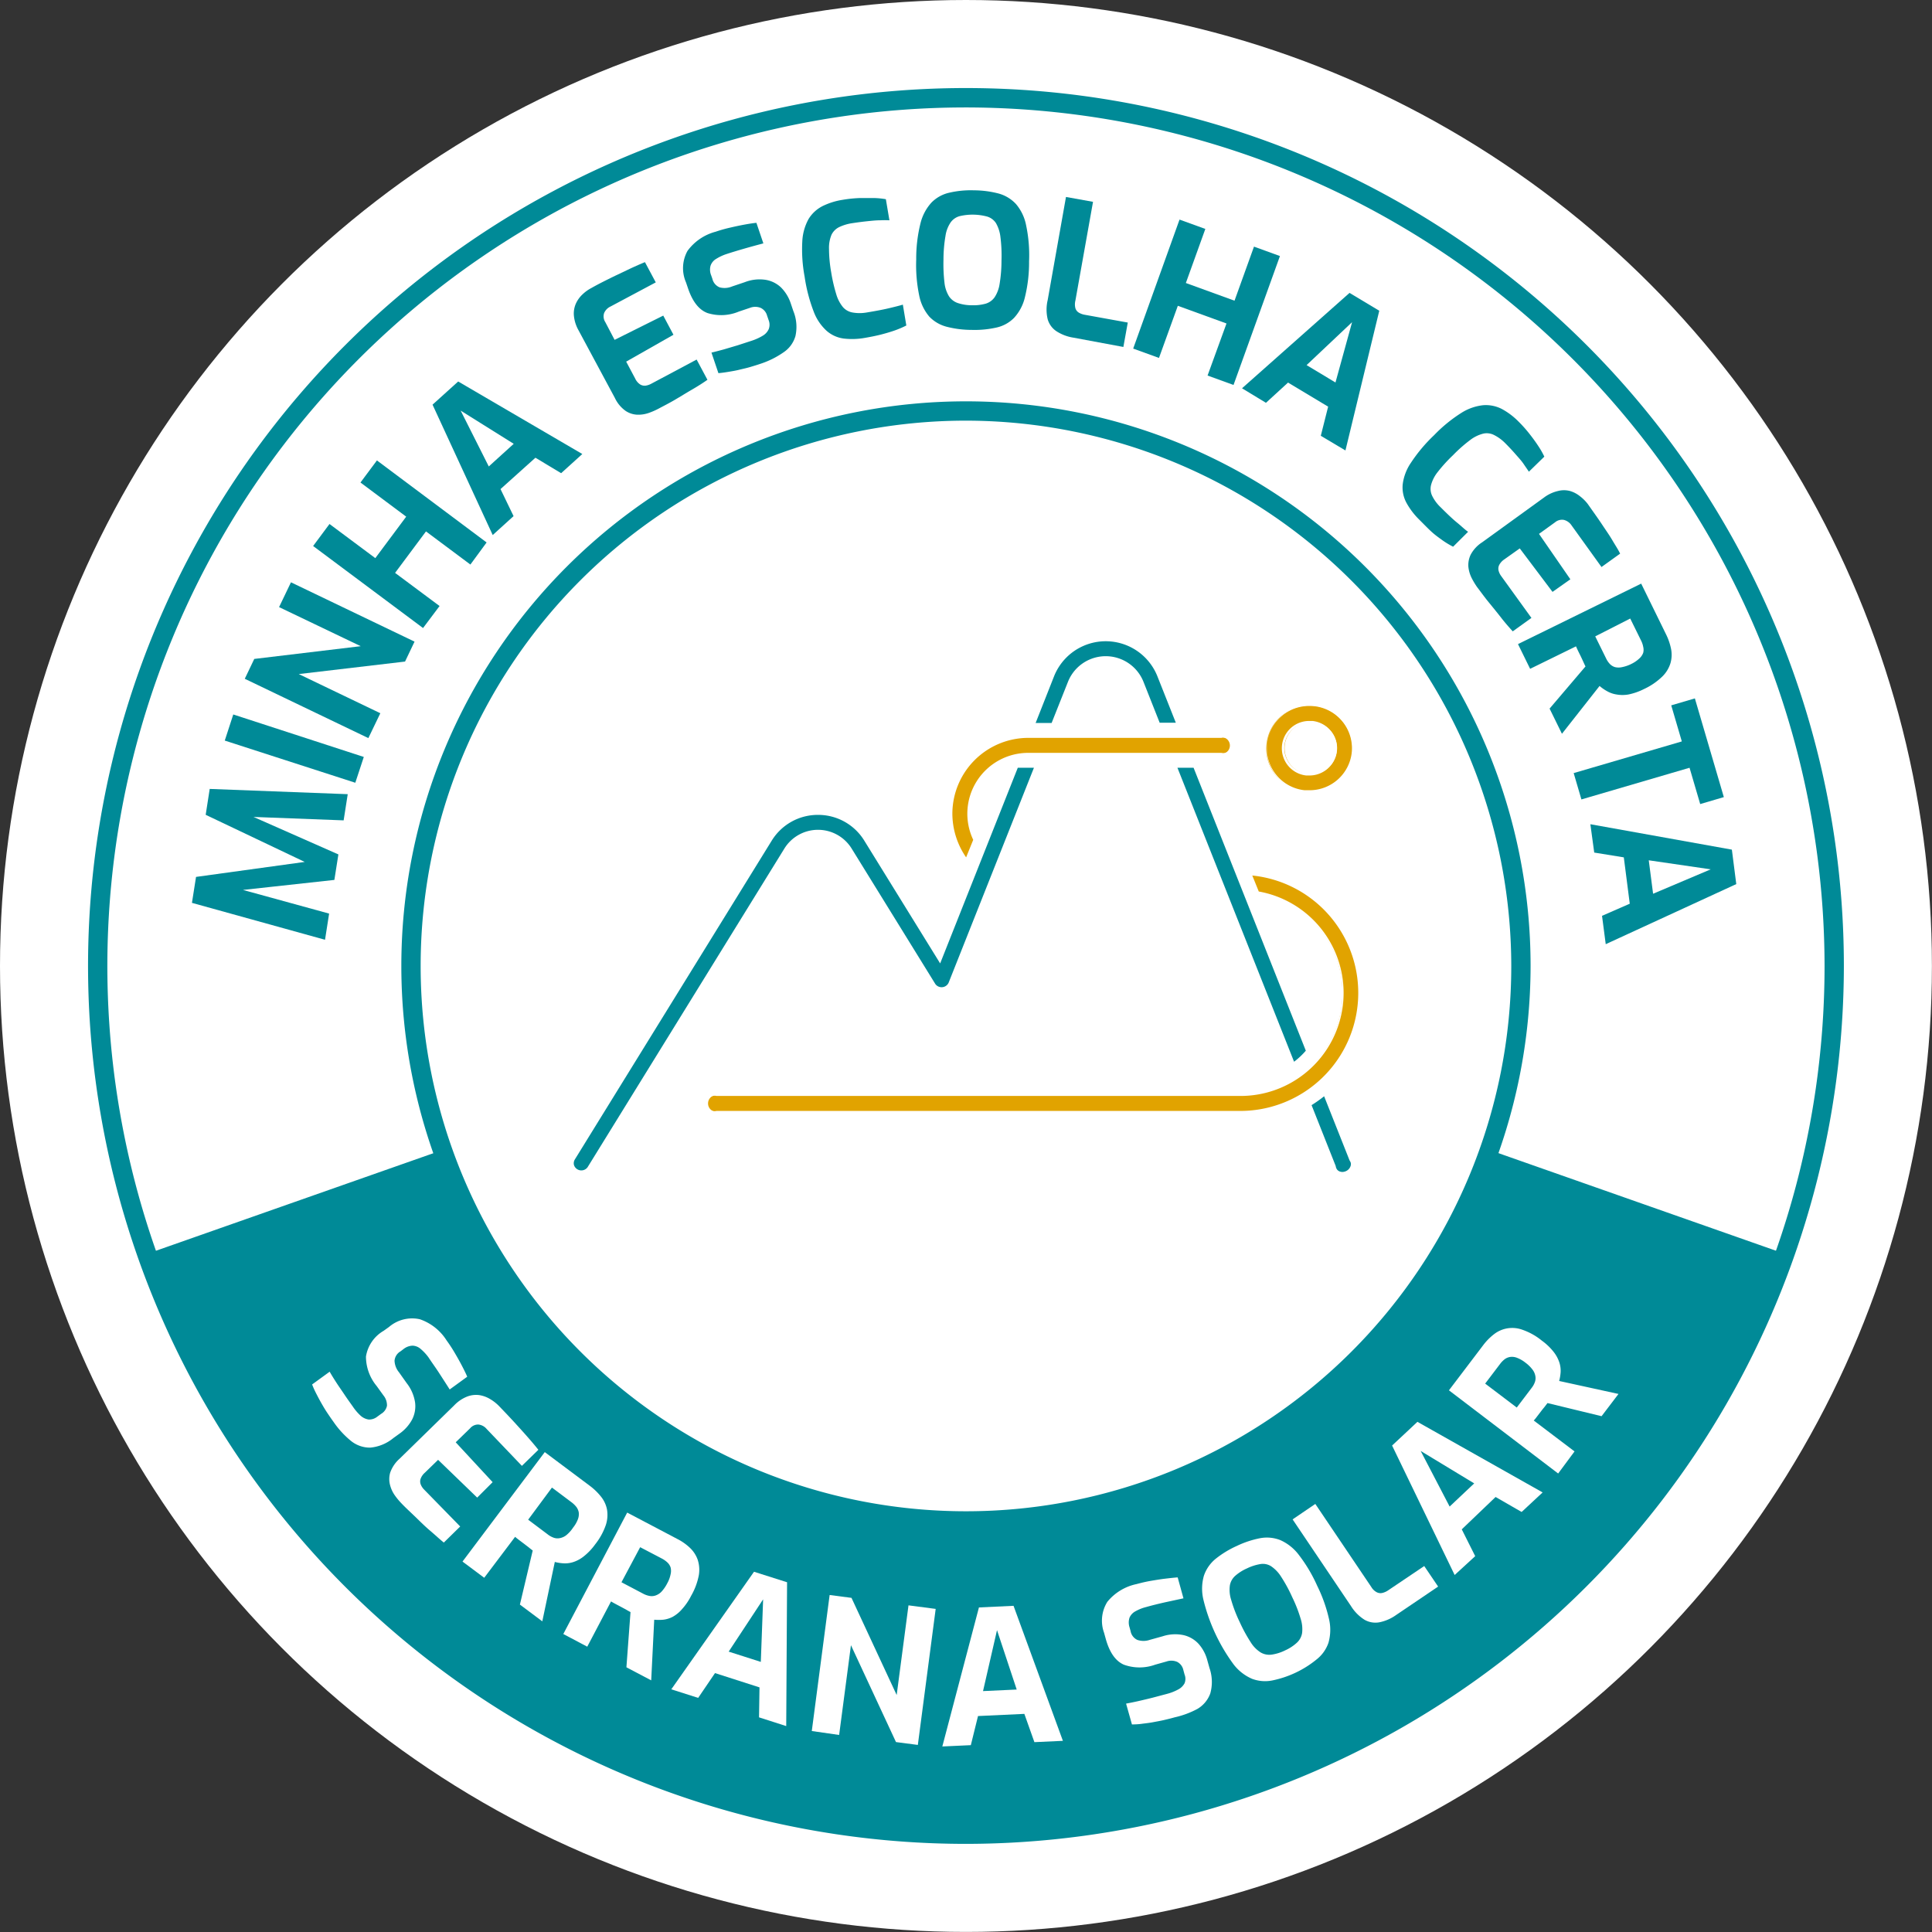 <svg xmlns="http://www.w3.org/2000/svg" viewBox="0 0 250.13 250.13"><rect x="0" y="0" width="250.13" height="250.13" fill="#333333" stroke="none"/><defs><style>.cls-1{fill:#fff;}.cls-2{fill:#008a97;}.cls-3{fill:#e1a300;}</style></defs><g id="Camada_2" data-name="Camada 2"><g id="Camada_1-2" data-name="Camada 1"><circle class="cls-1" cx="125.06" cy="125.06" r="125.06"/><path class="cls-2" d="M192.85,148.89a71.85,71.85,0,0,1-135.57,0L19,162.35a112.44,112.44,0,0,0,212.13,0Z"/><path class="cls-2" d="M125.06,238.72A113.66,113.66,0,1,1,238.72,125.06,113.78,113.78,0,0,1,125.06,238.72Zm0-224.81A111.16,111.16,0,1,0,236.22,125.06,111.27,111.27,0,0,0,125.06,13.91Z"/><path class="cls-2" d="M125.06,198.16a73.1,73.1,0,1,1,73.1-73.1A73.19,73.19,0,0,1,125.06,198.16Zm0-143.7a70.6,70.6,0,1,0,70.6,70.6A70.69,70.69,0,0,0,125.06,54.46Z"/><path class="cls-2" d="M42.08,121.67l-17.23-4.78.53-3.36,14.07-1.94-12.82-6.1.52-3.35,17.87.68-.53,3.39-13.16-.5.14-.54,12.34,5.45-.52,3.3-13.42,1.47.07-.59,12.67,3.48Z"/><path class="cls-2" d="M46,101.34,29.1,95.88l1.1-3.38L47.1,98Z"/><path class="cls-2" d="M47.69,95.56l-16-7.68,1.23-2.57,13.78-1.65L36.13,78.6l1.54-3.21,16,7.68-1.23,2.58L38.68,87.27l10.56,5.07Z"/><path class="cls-2" d="M54.77,81.31,40.54,70.69l2.12-2.85,5.93,4.42,4-5.37-5.92-4.42,2.13-2.86L63,70.23,60.9,73.09,55.15,68.8l-4,5.37,5.76,4.29Z"/><path class="cls-2" d="M63.79,69.27,56,52.39l3.32-3,16.07,9.39-2.74,2.48-3.33-2L64.8,63.32l1.69,3.5Zm-.51-8.88,3.23-2.93-6.87-4.3Z"/><path class="cls-2" d="M85.22,52.93a9.64,9.64,0,0,1-1.22.53,4.12,4.12,0,0,1-1.49.23A2.94,2.94,0,0,1,81,53.2a4.3,4.3,0,0,1-1.4-1.69L74.9,42.76a4.77,4.77,0,0,1-.6-1.9,3.18,3.18,0,0,1,.26-1.56,3.74,3.74,0,0,1,.86-1.19,5.05,5.05,0,0,1,1.16-.83c1-.57,2-1.05,2.82-1.46l2.25-1.07c.67-.31,1.28-.58,1.85-.81l1.4,2.62-5.85,3.12a1.66,1.66,0,0,0-.84.86,1.37,1.37,0,0,0,.16,1.17L79.57,44l6.3-3.14,1.32,2.48-6.12,3.48L82.23,49a1.84,1.84,0,0,0,.63.76,1.1,1.1,0,0,0,.72.17,2.22,2.22,0,0,0,.7-.23l5.91-3.15,1.4,2.62c-.58.41-1.24.83-2,1.27s-1.48.89-2.23,1.33S85.91,52.56,85.22,52.93Z"/><path class="cls-2" d="M98.48,47.09c-.44.15-.9.29-1.37.43s-1,.25-1.44.36-1,.2-1.42.27-.86.13-1.24.16l-.9-2.66c.47-.11,1-.25,1.59-.41l1.82-.54,1.78-.58a7,7,0,0,0,1.44-.65,1.9,1.9,0,0,0,.78-.85,1.57,1.57,0,0,0,0-1.15l-.21-.61a1.55,1.55,0,0,0-.83-1,1.89,1.89,0,0,0-1.4,0l-1.43.48a5.92,5.92,0,0,1-4.05.19c-1.1-.41-1.93-1.47-2.51-3.16l-.28-.82a4.61,4.61,0,0,1,.2-4.07A6.6,6.6,0,0,1,92.65,30a18.16,18.16,0,0,1,1.88-.53c.64-.15,1.25-.28,1.85-.39s1.11-.19,1.55-.23l.9,2.66c-.71.19-1.5.4-2.37.65s-1.67.49-2.4.73a6.1,6.1,0,0,0-1.33.62,1.65,1.65,0,0,0-.73.87,1.92,1.92,0,0,0,.07,1.26l.16.46a1.58,1.58,0,0,0,.93,1.1,2.49,2.49,0,0,0,1.61-.11l1.66-.56a5.26,5.26,0,0,1,2.7-.3,3.76,3.76,0,0,1,2,1,5.26,5.26,0,0,1,1.25,2.06l.32.95a5.45,5.45,0,0,1,.28,3.28,3.79,3.79,0,0,1-1.56,2.11A11.42,11.42,0,0,1,98.48,47.09Z"/><path class="cls-2" d="M112,43.74a9.4,9.4,0,0,1-2.77.09,4.17,4.17,0,0,1-2.21-1,6.4,6.4,0,0,1-1.68-2.51,20.89,20.89,0,0,1-1.17-4.51,19.08,19.08,0,0,1-.3-4.54,6.64,6.64,0,0,1,.81-2.91,4.52,4.52,0,0,1,1.8-1.67,9,9,0,0,1,2.61-.82,16.72,16.72,0,0,1,2.23-.23c.7,0,1.34,0,1.91,0a10.47,10.47,0,0,1,1.46.15l.46,2.73a11.44,11.44,0,0,0-1.18,0c-.5,0-1,.05-1.67.12s-1.28.15-2,.26a5.86,5.86,0,0,0-1.65.5,2.16,2.16,0,0,0-1,1,4.4,4.4,0,0,0-.32,1.84,17.6,17.6,0,0,0,.28,3,21,21,0,0,0,.66,2.86,4.7,4.7,0,0,0,.87,1.67,2.14,2.14,0,0,0,1.25.69,5.26,5.26,0,0,0,1.8,0c1.2-.2,2.17-.38,2.92-.56s1.33-.32,1.78-.46l.45,2.7a12.11,12.11,0,0,1-1.41.61c-.53.19-1.13.37-1.78.54S112.8,43.6,112,43.74Z"/><path class="cls-2" d="M125.77,42.71a12.89,12.89,0,0,1-3.18-.4A4.77,4.77,0,0,1,120.32,41,6,6,0,0,1,119,38.23a19.47,19.47,0,0,1-.38-4.64,18.84,18.84,0,0,1,.54-4.63,6.18,6.18,0,0,1,1.43-2.73,4.67,4.67,0,0,1,2.3-1.28,12.36,12.36,0,0,1,3.2-.31,12.86,12.86,0,0,1,3.18.41,4.79,4.79,0,0,1,2.26,1.36,6,6,0,0,1,1.32,2.77,18.61,18.61,0,0,1,.38,4.65,18.81,18.81,0,0,1-.53,4.62,5.94,5.94,0,0,1-1.41,2.7,4.57,4.57,0,0,1-2.3,1.26A12.85,12.85,0,0,1,125.77,42.71Zm.06-3.19a5.89,5.89,0,0,0,1.8-.21,2.17,2.17,0,0,0,1.15-.84,4.32,4.32,0,0,0,.64-1.74,18.54,18.54,0,0,0,.24-3,19,19,0,0,0-.14-3.07,4.64,4.64,0,0,0-.58-1.78,2.08,2.08,0,0,0-1.13-.84,7.29,7.29,0,0,0-3.55-.06,2.11,2.11,0,0,0-1.18.81,4.15,4.15,0,0,0-.67,1.75,18.1,18.1,0,0,0-.26,3.07,20.87,20.87,0,0,0,.13,3,4.22,4.22,0,0,0,.59,1.76,2.24,2.24,0,0,0,1.15.87A5.76,5.76,0,0,0,125.83,39.52Z"/><path class="cls-2" d="M139,43.72a5.65,5.65,0,0,1-2.2-.82,2.78,2.78,0,0,1-1.16-1.57,5.36,5.36,0,0,1,0-2.48l2.37-13.35,3.5.63-2.28,12.78a2,2,0,0,0,0,1,1,1,0,0,0,.47.58,2.25,2.25,0,0,0,.78.27l5.53,1-.57,3.16Z"/><path class="cls-2" d="M146.71,45.13l6-16.7,3.34,1.21-2.52,7,6.3,2.29,2.52-7,3.36,1.22L159.7,49.84l-3.36-1.22,2.45-6.74-6.3-2.29-2.44,6.75Z"/><path class="cls-2" d="M160.8,50.27l13.92-12.35,3.85,2.31-4.38,18.09L171,56.42l.95-3.77-5.19-3.12-2.86,2.62Zm8.36-3,3.74,2.25,2.15-7.81Z"/><path class="cls-2" d="M183.77,67.3a9.4,9.4,0,0,1-1.68-2.2,4.18,4.18,0,0,1-.49-2.36,6.33,6.33,0,0,1,1.07-2.83,20.37,20.37,0,0,1,3-3.57,18.93,18.93,0,0,1,3.52-2.88,6.59,6.59,0,0,1,2.84-1,4.53,4.53,0,0,1,2.41.49,9.15,9.15,0,0,1,2.18,1.65,17.2,17.2,0,0,1,1.49,1.69c.43.55.8,1.07,1.11,1.55a10.5,10.5,0,0,1,.72,1.28l-2,1.95c-.16-.25-.39-.57-.68-1s-.66-.82-1.07-1.29-.86-.95-1.35-1.44a5.51,5.51,0,0,0-1.37-1,2.09,2.09,0,0,0-1.39-.21,4.61,4.61,0,0,0-1.69.8,18.75,18.75,0,0,0-2.27,2,19.67,19.67,0,0,0-2,2.2,4.58,4.58,0,0,0-.85,1.68,2.08,2.08,0,0,0,.16,1.41,5.17,5.17,0,0,0,1.08,1.45c.86.86,1.57,1.54,2.14,2s1,.9,1.42,1.18l-1.94,1.93a10.91,10.91,0,0,1-1.32-.79c-.46-.33-1-.71-1.47-1.14S184.36,67.89,183.77,67.3Z"/><path class="cls-2" d="M191.23,76a9.88,9.88,0,0,1-.68-1.13,4.22,4.22,0,0,1-.44-1.45,3.09,3.09,0,0,1,.29-1.6,4.31,4.31,0,0,1,1.49-1.61l8-5.79a4.82,4.82,0,0,1,1.81-.85,3.06,3.06,0,0,1,1.57,0,3.7,3.7,0,0,1,1.3.69,5.32,5.32,0,0,1,1,1c.7,1,1.31,1.84,1.82,2.61s1,1.46,1.36,2.08.75,1.19,1,1.73l-2.41,1.73-3.87-5.38a1.69,1.69,0,0,0-1-.72,1.4,1.4,0,0,0-1.14.31l-2.08,1.5L203.31,75,201,76.63,196.76,71l-2,1.42a2,2,0,0,0-.67.74,1.09,1.09,0,0,0-.07.73,2,2,0,0,0,.32.67L198.27,80l-2.42,1.74c-.47-.52-1-1.12-1.52-1.79s-1.07-1.34-1.61-2S191.69,76.6,191.23,76Z"/><path class="cls-2" d="M196.53,83.39l15.95-7.83,3.23,6.59a7.61,7.61,0,0,1,.64,1.88,3.9,3.9,0,0,1-.08,1.83,4.09,4.09,0,0,1-1.07,1.74,8.55,8.55,0,0,1-2.36,1.61,8,8,0,0,1-2,.7,4.39,4.39,0,0,1-1.56,0,3.5,3.5,0,0,1-1.19-.41,5.65,5.65,0,0,1-1-.69L202.22,95l-1.6-3.26,4.65-5.46c-.09-.17-.18-.37-.28-.59s-.21-.46-.32-.69-.23-.46-.34-.69-.21-.44-.29-.63l-5.94,2.91Zm10-1,1.4,2.84a2.82,2.82,0,0,0,.49.73,1.54,1.54,0,0,0,.67.41,2,2,0,0,0,.92,0,4.66,4.66,0,0,0,1.23-.43,4.07,4.07,0,0,0,1-.69,1.84,1.84,0,0,0,.5-.73,1.59,1.59,0,0,0,0-.78,3,3,0,0,0-.28-.82l-1.4-2.84Z"/><path class="cls-2" d="M203.74,100.09l14-4.1-1.37-4.67,3.06-.9,3.75,12.78-3.06.9-1.38-4.7-14,4.1Z"/><path class="cls-2" d="M205.9,106.71,224.22,110l.57,4.46-16.9,7.78-.48-3.67L211,117l-.77-6-3.83-.62Zm7.56,4.67.56,4.33,7.46-3.16Z"/><path class="cls-1" d="M43.19,184.1c-.27-.37-.54-.77-.81-1.17s-.53-.84-.78-1.28-.47-.86-.68-1.27a10.92,10.92,0,0,1-.51-1.14l2.27-1.65c.24.42.53.89.86,1.4s.68,1,1.06,1.57.73,1.05,1.07,1.53a6.65,6.65,0,0,0,1,1.18,2,2,0,0,0,1.05.51,1.65,1.65,0,0,0,1.1-.35l.52-.38A1.58,1.58,0,0,0,50.1,182a2,2,0,0,0-.45-1.33l-.88-1.22a6,6,0,0,1-1.39-3.82,4.7,4.7,0,0,1,2.28-3.33l.7-.5a4.6,4.6,0,0,1,4-1,6.65,6.65,0,0,1,3.46,2.74,19.19,19.19,0,0,1,1.07,1.64c.33.56.64,1.11.92,1.65s.51,1,.68,1.41l-2.27,1.65c-.39-.62-.84-1.31-1.33-2.07s-1-1.45-1.41-2.08a6.17,6.17,0,0,0-1-1.08,1.68,1.68,0,0,0-1.05-.44,2,2,0,0,0-1.19.44l-.38.29a1.56,1.56,0,0,0-.78,1.21,2.51,2.51,0,0,0,.58,1.51l1,1.41a5.34,5.34,0,0,1,1.08,2.5,3.79,3.79,0,0,1-.39,2.21,5.32,5.32,0,0,1-1.6,1.8l-.82.59a5.47,5.47,0,0,1-3,1.24,3.9,3.9,0,0,1-2.49-.87A11.69,11.69,0,0,1,43.19,184.1Z"/><path class="cls-1" d="M52,194.66a8.81,8.81,0,0,1-.84-1,4.07,4.07,0,0,1-.65-1.36,3,3,0,0,1,0-1.62,4.3,4.3,0,0,1,1.22-1.82l7.09-6.93a4.72,4.72,0,0,1,1.66-1.12,3.19,3.19,0,0,1,1.56-.19,3.8,3.8,0,0,1,1.39.5,5.47,5.47,0,0,1,1.13.87c.83.86,1.56,1.63,2.18,2.31s1.18,1.3,1.66,1.85.92,1.07,1.3,1.55l-2.13,2.08L63,185a1.61,1.61,0,0,0-1.06-.57,1.36,1.36,0,0,0-1.07.48L59,186.73l4.78,5.16-2,2L56.72,189,55,190.67a1.93,1.93,0,0,0-.56.83,1.07,1.07,0,0,0,.05.73,1.93,1.93,0,0,0,.41.61l4.68,4.79-2.12,2.08c-.55-.44-1.14-1-1.78-1.54s-1.26-1.16-1.89-1.77S52.53,195.22,52,194.66Z"/><path class="cls-1" d="M59.88,202.17,70.53,188l5.88,4.4a7.82,7.82,0,0,1,1.42,1.39,3.82,3.82,0,0,1,.76,1.66,4.18,4.18,0,0,1-.16,2,8.46,8.46,0,0,1-1.38,2.5,7.7,7.7,0,0,1-1.45,1.53,4.32,4.32,0,0,1-1.36.75,3.46,3.46,0,0,1-1.25.17,5.51,5.51,0,0,1-1.16-.18l-1.62,7.69-2.9-2.17,1.66-7c-.16-.12-.33-.25-.52-.41l-.6-.46-.61-.46c-.21-.16-.39-.3-.55-.44l-4,5.3Zm8.5-5.42,2.53,1.9a2.71,2.71,0,0,0,.77.43,1.47,1.47,0,0,0,.78.06,1.94,1.94,0,0,0,.84-.37,4.38,4.38,0,0,0,.9-1,4,4,0,0,0,.62-1.08,1.89,1.89,0,0,0,.11-.88,1.68,1.68,0,0,0-.31-.71,3.34,3.34,0,0,0-.63-.61l-2.53-1.9Z"/><path class="cls-1" d="M72.93,211.55l8.27-15.72,6.5,3.42a6.91,6.91,0,0,1,1.62,1.14,3.93,3.93,0,0,1,1,1.52,4.22,4.22,0,0,1,.16,2,8.5,8.5,0,0,1-1,2.69,7.75,7.75,0,0,1-1.18,1.73,4.41,4.41,0,0,1-1.22,1,3.58,3.58,0,0,1-1.21.37,6.56,6.56,0,0,1-1.17,0l-.39,7.85-3.21-1.69.53-7.15c-.17-.09-.36-.19-.57-.32l-.67-.36-.68-.36c-.22-.12-.43-.23-.6-.34l-3.08,5.86Zm7.53-6.7,2.81,1.48a2.79,2.79,0,0,0,.82.29,1.52,1.52,0,0,0,.79-.06,1.92,1.92,0,0,0,.77-.5,4.89,4.89,0,0,0,.74-1.08,4,4,0,0,0,.43-1.16,1.87,1.87,0,0,0,0-.89,1.56,1.56,0,0,0-.42-.65,3.3,3.3,0,0,0-.71-.5l-2.81-1.47Z"/><path class="cls-1" d="M86.91,218.71l10.71-15.22,4.28,1.36-.11,18.62-3.52-1.13.06-3.88-5.76-1.85-2.18,3.21Zm7.43-4.88,4.16,1.33.3-8.1Z"/><path class="cls-1" d="M105.1,224.11l2.31-17.61,2.83.37,5.85,12.58,1.53-11.61,3.52.46-2.31,17.61-2.83-.37L110.17,213l-1.53,11.62Z"/><path class="cls-1" d="M122,226.11l4.74-18,4.48-.21,6.39,17.48-3.69.17-1.3-3.66-6,.28-.93,3.77Zm5.27-7.17,4.36-.2-2.55-7.69Z"/><path class="cls-1" d="M152.07,222.34c-.45.13-.91.24-1.38.35s-1,.2-1.47.29-1,.14-1.43.2-.86.07-1.24.08l-.76-2.7c.48-.09,1-.19,1.61-.33s1.21-.28,1.84-.44l1.81-.48a6.45,6.45,0,0,0,1.47-.57,1.94,1.94,0,0,0,.84-.81,1.52,1.52,0,0,0,0-1.14l-.17-.63a1.53,1.53,0,0,0-.78-1,1.91,1.91,0,0,0-1.39-.05l-1.46.41a5.94,5.94,0,0,1-4.06,0c-1.07-.47-1.84-1.57-2.33-3.3l-.23-.83a4.6,4.6,0,0,1,.42-4,6.61,6.61,0,0,1,3.77-2.3c.63-.17,1.26-.32,1.91-.43s1.26-.21,1.86-.28,1.12-.13,1.57-.16l.75,2.71-2.41.52c-.88.2-1.69.4-2.43.61a5.51,5.51,0,0,0-1.36.54,1.71,1.71,0,0,0-.78.82,2,2,0,0,0,0,1.27l.13.47a1.56,1.56,0,0,0,.87,1.15,2.47,2.47,0,0,0,1.61,0l1.69-.47a5.21,5.21,0,0,1,2.71-.14,3.8,3.8,0,0,1,1.94,1.14,5.19,5.19,0,0,1,1.12,2.12l.28,1a5.49,5.49,0,0,1,.1,3.29,3.83,3.83,0,0,1-1.67,2A11.5,11.5,0,0,1,152.07,222.34Z"/><path class="cls-1" d="M167.73,216.56a13.21,13.21,0,0,1-3,1,4.77,4.77,0,0,1-2.63-.21,6,6,0,0,1-2.4-1.88,23.47,23.47,0,0,1-3.91-8.41,6.1,6.1,0,0,1,.08-3.07,4.82,4.82,0,0,1,1.51-2.17,12.74,12.74,0,0,1,2.74-1.67,12.54,12.54,0,0,1,3-1,4.76,4.76,0,0,1,2.63.24,6.11,6.11,0,0,1,2.4,1.91,19.58,19.58,0,0,1,2.38,4,19.33,19.33,0,0,1,1.55,4.39,6.13,6.13,0,0,1-.09,3,4.68,4.68,0,0,1-1.52,2.14A13.15,13.15,0,0,1,167.73,216.56Zm-1.35-2.89a5.69,5.69,0,0,0,1.53-1,2.2,2.2,0,0,0,.67-1.25,4.38,4.38,0,0,0-.19-1.85,17.78,17.78,0,0,0-1.08-2.77,19.32,19.32,0,0,0-1.47-2.7,4.5,4.5,0,0,0-1.3-1.34,2,2,0,0,0-1.39-.26,6.42,6.42,0,0,0-1.72.56,5.89,5.89,0,0,0-1.49.94,2.17,2.17,0,0,0-.71,1.24,4.23,4.23,0,0,0,.16,1.87A18,18,0,0,0,160.5,210a20,20,0,0,0,1.42,2.61,4.13,4.13,0,0,0,1.3,1.33,2.21,2.21,0,0,0,1.41.28A5.79,5.79,0,0,0,166.38,213.67Z"/><path class="cls-1" d="M180.75,209.09a5.61,5.61,0,0,1-2.15.94,2.83,2.83,0,0,1-1.93-.32,5.51,5.51,0,0,1-1.75-1.76l-7.57-11.24,2.94-2,7.26,10.77a1.78,1.78,0,0,0,.69.66,1.07,1.07,0,0,0,.74.09,2.27,2.27,0,0,0,.75-.34l4.66-3.14,1.8,2.66Z"/><path class="cls-1" d="M188.33,203.91l-8.1-16.76,3.28-3.07,16.21,9.14L197,195.75l-3.37-1.94L189.25,198l1.74,3.47Zm-.65-8.86,3.18-3-6.93-4.2Z"/><path class="cls-1" d="M201.73,190.77,187.59,180l4.44-5.85a7.44,7.44,0,0,1,1.39-1.41,3.84,3.84,0,0,1,3.71-.57,8.2,8.2,0,0,1,2.49,1.4,7.62,7.62,0,0,1,1.52,1.45,4.49,4.49,0,0,1,.74,1.36,3.51,3.51,0,0,1,.17,1.26,6,6,0,0,1-.19,1.15l7.68,1.68-2.19,2.88-7-1.7-.4.52c-.16.19-.32.39-.47.59l-.47.61a5.35,5.35,0,0,1-.44.54l5.28,4Zm-5.36-8.54,1.91-2.52a2.67,2.67,0,0,0,.43-.76,1.5,1.5,0,0,0,.07-.79,1.92,1.92,0,0,0-.37-.84,4.48,4.48,0,0,0-.93-.91,4.12,4.12,0,0,0-1.08-.62,1.77,1.77,0,0,0-.88-.11,1.58,1.58,0,0,0-.72.3,3.23,3.23,0,0,0-.6.62l-1.92,2.53Z"/><path class="cls-2" d="M152.26,99.28l15.24,38.38a9.87,9.87,0,0,0,1.71-1.6L154.62,99.28Z"/><path class="cls-1" d="M167.44,137.85l-15.36-38.7h2.62l0,.08,14.63,36.85-.05.06a9.78,9.78,0,0,1-1.74,1.62Zm-15-38.45,15.1,38.06a10,10,0,0,0,1.52-1.43L154.53,99.4Z"/><path class="cls-2" d="M174.83,150.2l-3.37-8.48a14.37,14.37,0,0,1-1.83,1.32l3.16,8a1.1,1.1,0,0,0,1,.69,1.14,1.14,0,0,0,.4-.08A1.1,1.1,0,0,0,174.83,150.2Z"/><path class="cls-1" d="M173.81,151.82a1.21,1.21,0,0,1-1.13-.76l-3.2-8.08.09,0a14.8,14.8,0,0,0,1.81-1.3l.13-.11,3.43,8.64a1.22,1.22,0,0,1-.68,1.58A1.19,1.19,0,0,1,173.81,151.82Zm-4-8.73,3.12,7.87a1,1,0,1,0,1.8-.71l-3.3-8.32A17.65,17.65,0,0,1,169.79,143.09Z"/><path class="cls-2" d="M150,87.56a7.32,7.32,0,0,0-13.62,0l-2.45,6.16,2.34,0,2.14-5.38a5.14,5.14,0,0,1,9.56,0l2.13,5.35h2.35Z"/><path class="cls-1" d="M136.32,93.88l-2.61,0,2.51-6.33a7.45,7.45,0,0,1,13.86,0l2.51,6.33H150l-2.15-5.44a5,5,0,0,0-9.33,0Zm-2.24-.28,2.07,0,2.11-5.31a5.26,5.26,0,0,1,9.79,0l2.09,5.28h2.09l-2.38-6a7.2,7.2,0,0,0-13.39,0Z"/><path class="cls-2" d="M121.7,124.46,112,108.78a7.17,7.17,0,0,0-12.21,0L74.32,150a1.1,1.1,0,0,0,.35,1.51,1.11,1.11,0,0,0,1.51-.36l25.48-41.25a5,5,0,0,1,8.49,0L121,127.46a1.11,1.11,0,0,0,1,.51,1.08,1.08,0,0,0,.92-.69l11.12-28h-2.35Z"/><path class="cls-1" d="M75.25,151.82a1.24,1.24,0,0,1-.64-.18,1.2,1.2,0,0,1-.4-1.67l25.48-41.26a7.31,7.31,0,0,1,12.43,0l9.55,15.47,9.93-25h2.62L123,127.33a1.2,1.2,0,0,1-1,.76,1.23,1.23,0,0,1-1.15-.57L110.05,110a4.86,4.86,0,0,0-8.28,0L76.28,151.25A1.2,1.2,0,0,1,75.25,151.82Zm30.66-46.32a7,7,0,0,0-6,3.34L74.43,150.1a.94.94,0,0,0-.12.73,1,1,0,0,0,1.76.29l25.48-41.26a5.12,5.12,0,0,1,8.71,0l10.83,17.53a1,1,0,0,0,1.72-.15L133.86,99.4h-2.09l-10.05,25.33-.13-.21-9.69-15.68A7,7,0,0,0,105.91,105.5Z"/><path class="cls-3" d="M169.52,93.46a3.4,3.4,0,1,0,.38,0,2.48,2.48,0,0,0-.38,0m0,9a4.58,4.58,0,0,1-.64,0,5.58,5.58,0,1,1,4.12-1.18,5.55,5.55,0,0,1-3.48,1.22"/><path class="cls-1" d="M169.53,102.6c-.21,0-.43,0-.66,0a5.73,5.73,0,0,1,1.29-11.38,5.76,5.76,0,0,1,5.05,6.34,5.72,5.72,0,0,1-2.13,3.83A5.61,5.61,0,0,1,169.53,102.6Zm0-11.2a5.47,5.47,0,0,0-.62,10.91c.22,0,.43,0,.63,0A5.49,5.49,0,0,0,175,97.49a5.48,5.48,0,0,0-4.83-6.06C169.93,91.41,169.72,91.4,169.52,91.4Zm0,9-.41,0a3.54,3.54,0,0,1,.4-7.06l.4,0a3.54,3.54,0,0,1-.39,7.06Zm0-6.83A3.29,3.29,0,0,0,167,98.92a3.29,3.29,0,0,0,5.84-1.68,3.3,3.3,0,0,0-2.9-3.64Z"/><path class="cls-3" d="M158.14,95.43h-25a9.95,9.95,0,0,0-8,15.85c.16-.4.81-2,1-2.53a7.77,7.77,0,0,1,7-11.14h25a1.09,1.09,0,1,0,0-2.18"/><path class="cls-1" d="M125.13,111.53l-.13-.18a10.07,10.07,0,0,1,8.11-16h25a1.22,1.22,0,0,1,0,2.44h-25a7.63,7.63,0,0,0-6.88,11l0,0Zm8-16a9.84,9.84,0,0,0-9.83,9.83,10,10,0,0,0,1.78,5.64l.92-2.27a7.88,7.88,0,0,1,7.13-11.26h25a1,1,0,1,0,0-1.94Z"/><path class="cls-3" d="M161.94,113.21c.13.33.75,1.87.94,2.32a13.22,13.22,0,0,1-2.31,26.24H92.76a1.09,1.09,0,1,0,0,2.18h67.81a15.4,15.4,0,0,0,1.37-30.74"/><path class="cls-1" d="M160.57,144.08H92.76a1.22,1.22,0,1,1,0-2.44h67.81a13.09,13.09,0,0,0,2.29-26l-.07,0-1-2.58.2,0a15.53,15.53,0,0,1-1.38,31Zm-67.81-2.19a1,1,0,1,0,0,1.94h67.81a15.28,15.28,0,0,0,1.56-30.48l.84,2.07a13.34,13.34,0,0,1-2.4,26.47Z"/></g></g></svg>